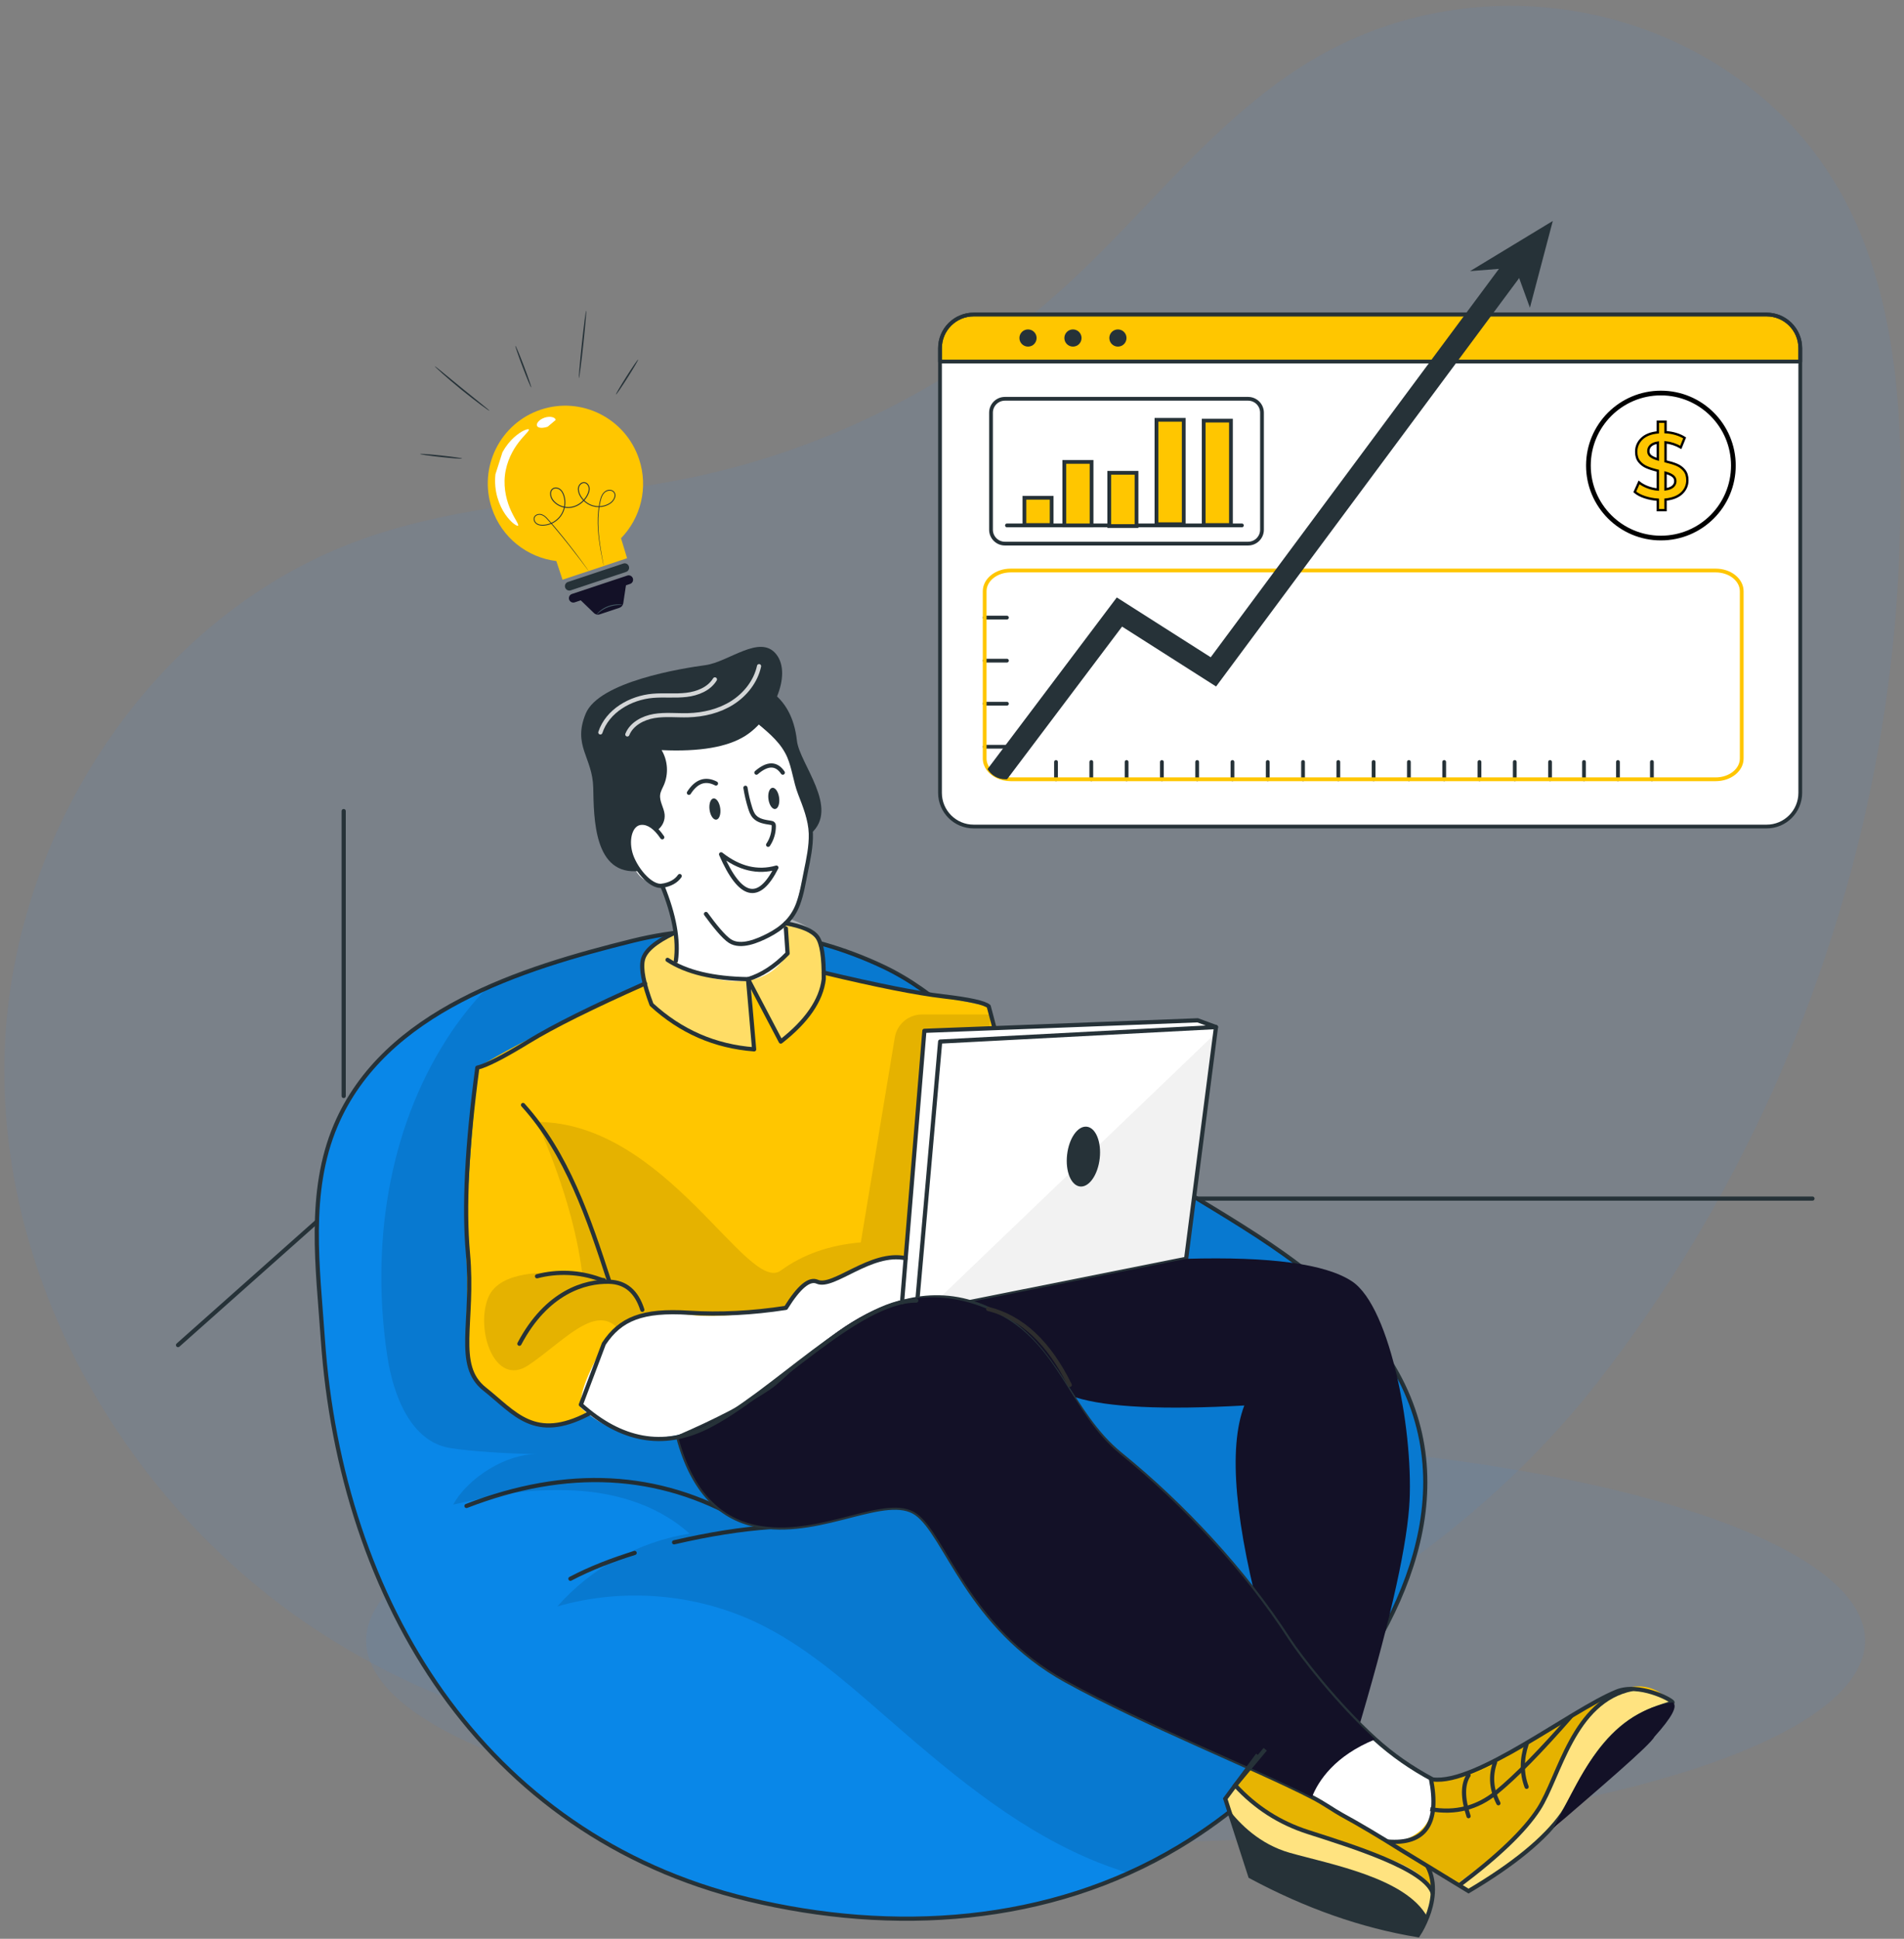 <svg xmlns="http://www.w3.org/2000/svg" xmlns:xlink="http://www.w3.org/1999/xlink" width="503px" height="512px" viewBox="0 0 503 512"><rect x="0" y="0" width="503" height="512" fill="#808080" stroke="none"/><title>4136944-ai</title><g id="Page-1" stroke="none" stroke-width="1" fill="none" fill-rule="evenodd"><g id="Psychology-and-Mindset-(Video-hero)" transform="translate(-138, -690)"><g id="trading-is-mental" transform="translate(-2, -309)"><g id="4136944-ai" transform="translate(140, 999)"><g id="Background-Simple" transform="translate(0.184, 0.736)" fill="#388AF7" fill-rule="nonzero" opacity="0.08"><path d="M347.564,14.46 C321.758,29.393 303.564,54.502 281.498,74.655 C254.253,99.536 220.487,117.049 184.611,124.913 C182.44,125.389 180.261,125.83 178.076,126.243 C150.56,131.448 122.063,132.217 95.664,141.592 C40.124,161.318 2.001,219.867 0.988,279.396 C-0.021,338.925 33.513,396.587 82.721,429.261 C99.433,440.358 117.836,448.839 137.078,454.314 C173.273,464.622 211.648,464.163 249.049,460.224 C313.652,453.421 381.374,416.317 422.087,364.006 C440.249,340.671 455.577,315.099 467.79,288.1 C487.845,243.763 499.526,195.499 501.521,146.764 C503.236,104.884 501.486,58.481 468.681,27.969 C435.948,-2.467 386.069,-7.822 347.564,14.46 Z" id="&lt;Path&gt;"></path></g><g id="Shadow" transform="translate(96.626, 379.614)" fill="#388AF7" fill-rule="nonzero" opacity="0.08"><path d="M396.078,53.632 C396.078,83.08 307.438,106.952 198.094,106.952 C88.751,106.952 0.11,83.08 0.11,53.632 C0.11,24.185 88.751,0.313 198.094,0.313 C307.438,0.313 396.078,24.185 396.078,53.632 Z" id="&lt;Path&gt;"></path></g><g id="Character" transform="translate(308.916, 461.724)"></g><g id="chart" transform="translate(248.15, 58.35)"><g id="Window" transform="translate(0, 24.709)"><path d="M227.448,8.891 L227.448,126.322 C227.448,131.233 223.467,135.214 218.556,135.214 L9.072,135.214 C4.16,135.214 0.179,131.233 0.179,126.322 L0.179,8.891 C0.179,3.98 4.16,-0.001 9.072,-0.001 L218.556,-0.001 C223.467,-0.001 227.448,3.98 227.448,8.891 Z" id="&lt;Path&gt;" fill="#FFFFFF" fill-rule="nonzero"></path><path d="M227.448,8.891 L227.448,12.412 L0.179,12.412 L0.179,8.891 C0.179,3.98 4.16,-0.001 9.072,-0.001 L218.556,-0.001 C223.467,-0.001 227.448,3.98 227.448,8.891 Z" id="&lt;Path&gt;" fill="#FFC600" fill-rule="nonzero"></path><path d="M227.448,8.891 L227.448,126.322 C227.448,131.233 223.467,135.214 218.556,135.214 L9.072,135.214 C4.16,135.214 0.179,131.233 0.179,126.322 L0.179,8.891 C0.179,3.98 4.16,-0.001 9.072,-0.001 L218.556,-0.001 C223.467,-0.001 227.448,3.98 227.448,8.891 Z" id="&lt;Path&gt;" stroke="#263238" stroke-width="0.994" stroke-linecap="round" stroke-linejoin="round"></path><path d="M227.448,8.891 L227.448,12.412 L0.179,12.412 L0.179,8.891 C0.179,3.98 4.16,-0.001 9.072,-0.001 L218.556,-0.001 C223.467,-0.001 227.448,3.98 227.448,8.891 Z" id="&lt;Path&gt;" stroke="#263238" stroke-width="0.994" stroke-linecap="round" stroke-linejoin="round"></path><path d="M25.701,6.205 C25.701,7.461 24.684,8.477 23.432,8.477 C22.177,8.477 21.16,7.461 21.16,6.205 C21.16,4.953 22.177,3.937 23.432,3.937 C24.684,3.937 25.701,4.953 25.701,6.205 Z" id="&lt;Path&gt;" fill="#263238" fill-rule="nonzero"></path><path d="M37.575,6.205 C37.575,7.461 36.558,8.477 35.306,8.477 C34.051,8.477 33.034,7.461 33.034,6.205 C33.034,4.953 34.051,3.937 35.306,3.937 C36.558,3.937 37.575,4.953 37.575,6.205 Z" id="&lt;Path&gt;" fill="#263238" fill-rule="nonzero"></path><path d="M49.451,6.205 C49.451,7.461 48.435,8.477 47.179,8.477 C45.924,8.477 44.911,7.461 44.911,6.205 C44.911,4.953 45.924,3.937 47.179,3.937 C48.435,3.937 49.451,4.953 49.451,6.205 Z" id="&lt;Path&gt;" fill="#263238" fill-rule="nonzero"></path><g id="Group-5" transform="translate(171.479, 20.735)" stroke="#000000"><circle id="Oval" stroke-width="1.242" fill="#FFFFFF" cx="19.148" cy="19.148" r="19.148"></circle><path d="M20.377,30.926 L20.377,28.144 C22.248,27.945 23.677,27.378 24.662,26.442 C25.647,25.507 26.14,24.368 26.14,23.027 C26.14,21.95 25.871,21.085 25.333,20.431 C24.794,19.777 24.132,19.284 23.345,18.953 C22.559,18.622 21.569,18.315 20.377,18.034 L20.377,18.034 L20.377,13.016 C21.801,13.182 23.143,13.629 24.401,14.358 L24.401,14.358 L25.42,11.849 C24.757,11.418 23.983,11.07 23.097,10.805 C22.211,10.54 21.304,10.383 20.377,10.333 L20.377,10.333 L20.377,7.576 L18.34,7.576 L18.34,10.383 C16.485,10.565 15.07,11.128 14.093,12.072 C13.116,13.016 12.627,14.159 12.627,15.5 C12.627,16.577 12.892,17.442 13.422,18.096 C13.952,18.75 14.61,19.247 15.397,19.586 C16.183,19.926 17.164,20.236 18.34,20.518 L18.34,20.518 L18.34,25.486 C17.396,25.403 16.485,25.192 15.608,24.852 C14.73,24.513 13.985,24.095 13.372,23.598 L13.372,23.598 L12.254,26.107 C12.9,26.67 13.77,27.134 14.863,27.498 C15.956,27.862 17.115,28.086 18.34,28.169 L18.34,28.169 L18.34,30.926 L20.377,30.926 Z M18.34,17.512 C17.529,17.28 16.908,16.999 16.477,16.668 C16.047,16.336 15.831,15.898 15.831,15.351 C15.831,14.772 16.038,14.283 16.452,13.886 C16.866,13.488 17.496,13.223 18.34,13.091 L18.34,13.091 L18.34,17.512 Z M20.377,25.436 L20.377,21.039 C21.205,21.271 21.843,21.557 22.29,21.896 C22.737,22.236 22.96,22.687 22.96,23.25 C22.96,23.813 22.749,24.285 22.327,24.666 C21.905,25.047 21.255,25.304 20.377,25.436 L20.377,25.436 Z" id="$" stroke-width="0.621" fill="#FFC600" fill-rule="nonzero"></path></g><line x1="11.98" y1="80.04" x2="17.865" y2="80.04" id="&lt;Path&gt;" stroke="#263238" stroke-width="0.994" stroke-linecap="round" stroke-linejoin="round"></line><line x1="11.98" y1="91.406" x2="17.865" y2="91.406" id="&lt;Path&gt;" stroke="#263238" stroke-width="0.994" stroke-linecap="round" stroke-linejoin="round"></line><line x1="11.98" y1="102.777" x2="17.865" y2="102.777" id="&lt;Path&gt;" stroke="#263238" stroke-width="0.994" stroke-linecap="round" stroke-linejoin="round"></line><line x1="11.98" y1="114.143" x2="17.865" y2="114.143" id="&lt;Path&gt;" stroke="#263238" stroke-width="0.994" stroke-linecap="round" stroke-linejoin="round"></line><line x1="30.828" y1="122.735" x2="30.828" y2="118.164" id="&lt;Path&gt;" stroke="#263238" stroke-width="0.994" stroke-linecap="round" stroke-linejoin="round"></line><line x1="40.151" y1="122.735" x2="40.151" y2="118.164" id="&lt;Path&gt;" stroke="#263238" stroke-width="0.994" stroke-linecap="round" stroke-linejoin="round"></line><line x1="49.475" y1="122.735" x2="49.475" y2="118.164" id="&lt;Path&gt;" stroke="#263238" stroke-width="0.994" stroke-linecap="round" stroke-linejoin="round"></line><line x1="58.798" y1="122.735" x2="58.798" y2="118.164" id="&lt;Path&gt;" stroke="#263238" stroke-width="0.994" stroke-linecap="round" stroke-linejoin="round"></line><line x1="68.118" y1="122.735" x2="68.118" y2="118.164" id="&lt;Path&gt;" stroke="#263238" stroke-width="0.994" stroke-linecap="round" stroke-linejoin="round"></line><line x1="77.441" y1="122.735" x2="77.441" y2="118.164" id="&lt;Path&gt;" stroke="#263238" stroke-width="0.994" stroke-linecap="round" stroke-linejoin="round"></line><line x1="86.764" y1="122.735" x2="86.764" y2="118.164" id="&lt;Path&gt;" stroke="#263238" stroke-width="0.994" stroke-linecap="round" stroke-linejoin="round"></line><line x1="96.088" y1="122.735" x2="96.088" y2="118.164" id="&lt;Path&gt;" stroke="#263238" stroke-width="0.994" stroke-linecap="round" stroke-linejoin="round"></line><line x1="105.408" y1="122.735" x2="105.408" y2="118.164" id="&lt;Path&gt;" stroke="#263238" stroke-width="0.994" stroke-linecap="round" stroke-linejoin="round"></line><line x1="114.731" y1="122.735" x2="114.731" y2="118.164" id="&lt;Path&gt;" stroke="#263238" stroke-width="0.994" stroke-linecap="round" stroke-linejoin="round"></line><line x1="124.054" y1="122.735" x2="124.054" y2="118.164" id="&lt;Path&gt;" stroke="#263238" stroke-width="0.994" stroke-linecap="round" stroke-linejoin="round"></line><line x1="133.378" y1="122.735" x2="133.378" y2="118.164" id="&lt;Path&gt;" stroke="#263238" stroke-width="0.994" stroke-linecap="round" stroke-linejoin="round"></line><line x1="142.698" y1="122.735" x2="142.698" y2="118.164" id="&lt;Path&gt;" stroke="#263238" stroke-width="0.994" stroke-linecap="round" stroke-linejoin="round"></line><line x1="152.021" y1="122.735" x2="152.021" y2="118.164" id="&lt;Path&gt;" stroke="#263238" stroke-width="0.994" stroke-linecap="round" stroke-linejoin="round"></line><line x1="161.344" y1="122.735" x2="161.344" y2="118.164" id="&lt;Path&gt;" stroke="#263238" stroke-width="0.994" stroke-linecap="round" stroke-linejoin="round"></line><line x1="170.313" y1="122.735" x2="170.313" y2="118.164" id="&lt;Path&gt;" stroke="#263238" stroke-width="0.994" stroke-linecap="round" stroke-linejoin="round"></line><line x1="179.282" y1="122.735" x2="179.282" y2="118.164" id="&lt;Path&gt;" stroke="#263238" stroke-width="0.994" stroke-linecap="round" stroke-linejoin="round"></line><line x1="188.251" y1="122.735" x2="188.251" y2="118.164" id="&lt;Path&gt;" stroke="#263238" stroke-width="0.994" stroke-linecap="round" stroke-linejoin="round"></line><path d="M211.978,73.078 L211.978,117.26 C211.978,120.284 208.898,122.735 205.096,122.735 L18.862,122.735 C16.335,122.735 14.122,121.652 12.93,120.035 C12.331,119.221 11.98,118.273 11.98,117.26 L11.98,73.078 C11.98,70.054 15.06,67.603 18.862,67.603 L205.096,67.603 C208.898,67.603 211.978,70.054 211.978,73.078 Z" id="&lt;Path&gt;" stroke="#FFC600" stroke-width="0.994" stroke-linecap="round" stroke-linejoin="round"></path><path d="M81.578,60.499 L17.322,60.499 C15.298,60.499 13.655,58.856 13.655,56.832 L13.655,25.922 C13.655,23.898 15.298,22.255 17.322,22.255 L81.578,22.255 C83.602,22.255 85.244,23.898 85.244,25.922 L85.244,56.832 C85.244,58.856 83.602,60.499 81.578,60.499 Z" id="&lt;Path&gt;" stroke="#263238" stroke-width="0.994" stroke-linecap="round" stroke-linejoin="round"></path><line x1="17.865" y1="55.69" x2="79.938" y2="55.69" id="&lt;Path&gt;" stroke="#263238" stroke-width="0.994" stroke-linecap="round" stroke-linejoin="round"></line><polygon id="&lt;Path&gt;" stroke="#263238" stroke-width="0.994" fill="#FFC600" fill-rule="nonzero" points="29.676 55.59 22.475 55.59 22.475 48.39 29.676 48.39"></polygon><polygon id="&lt;Path&gt;" stroke="#263238" stroke-width="0.994" fill="#FFC600" fill-rule="nonzero" points="40.221 55.69 33.017 55.69 33.017 38.921 40.221 38.921"></polygon><polygon id="&lt;Path&gt;" stroke="#263238" stroke-width="0.994" fill="#FFC600" fill-rule="nonzero" points="52.094 55.859 44.891 55.859 44.891 41.803 52.094 41.803"></polygon><polygon id="&lt;Path&gt;" stroke="#263238" stroke-width="0.994" fill="#FFC600" fill-rule="nonzero" points="64.567 55.379 57.367 55.379 57.367 27.806 64.567 27.806"></polygon><polygon id="&lt;Path&gt;" stroke="#263238" stroke-width="0.994" fill="#FFC600" fill-rule="nonzero" points="77.04 55.59 69.84 55.59 69.84 28.018 77.04 28.018"></polygon></g><path d="M155.3,12.235 L95.849,92.312 L73.116,122.938 L48.282,107.123 L17.898,147.444 L17.458,147.444 C15.447,147.444 13.685,146.361 12.738,144.744 L46.885,99.426 L71.698,115.221 L88.699,92.312 L150.686,8.817 L155.3,12.235 Z" id="&lt;Path&gt;" fill="#263238" fill-rule="nonzero"></path><polygon id="&lt;Path&gt;" fill="#263238" fill-rule="nonzero" points="140.214 13.248 162.069 5.51558799e-15 156.025 22.912 152.173 12.311"></polygon></g><g id="Background-Simple" transform="translate(46.9, 169.9)"><polyline id="&lt;Path&gt;" stroke="#263238" stroke-width="1.104" stroke-linecap="round" stroke-linejoin="round" points="431.914 146.628 43.648 146.628 0.132 185.316"></polyline><line x1="43.895" y1="119.532" x2="43.895" y2="44.291" id="&lt;Path&gt;" stroke="#263238" stroke-width="1.104" stroke-linecap="round" stroke-linejoin="round"></line><line x1="43.895" y1="142.256" x2="43.895" y2="127.705" id="&lt;Path&gt;" stroke="#263238" stroke-width="1.104" stroke-linecap="round" stroke-linejoin="round"></line><path d="M300.744,286.545 C290.407,298.822 278.267,309.574 264.485,317.843 C260.172,320.423 255.76,322.723 251.245,324.754 C219.88,338.856 184.132,339.769 150.696,331.666 C80.408,314.631 43.115,252.586 38.382,183.711 C37.105,165.09 34.257,144.994 41.797,127.286 C49.272,109.728 64.584,98.596 81.836,90.935 C94.352,85.367 107.876,81.617 120.163,78.566 C142.534,73.013 165.725,75.552 186.495,85.407 C200.95,92.263 211.247,104.135 223.402,114.207 C224.693,115.267 225.981,116.33 227.288,117.379 C239.561,127.26 252.496,136.35 265.95,144.549 C286.385,157.013 307.306,168.774 320.359,189.706 C341.173,223.061 323.601,259.387 300.744,286.545 Z" id="&lt;Path&gt;" fill="#0987E8" fill-rule="nonzero"></path><path d="M227.288,117.375 C225.985,116.327 224.69,115.27 223.402,114.203 C211.243,104.138 200.946,92.263 186.499,85.407 C165.725,75.552 142.526,73.017 120.163,78.566 C90.944,85.819 54.696,96.985 41.797,127.289 C34.261,144.998 37.105,165.09 38.386,183.707 C43.119,252.586 80.404,314.631 150.696,331.666 C188.946,340.935 230.206,338.4 264.493,317.84 C278.263,309.582 290.411,298.814 300.741,286.545 C323.593,259.39 341.176,223.061 320.366,189.706 C307.309,168.778 286.392,157.016 265.95,144.552 C252.488,136.346 239.568,127.26 227.288,117.375 Z" id="&lt;Path&gt;" stroke="#263238" stroke-width="1.104"></path><path d="M120.759,240.199 C114.963,241.991 109.119,244.229 103.794,247.022" id="&lt;Path&gt;" stroke="#263238" stroke-width="1.104" stroke-linecap="round" stroke-linejoin="round"></path><path d="M156.628,233.38 C148.966,233.903 140.484,235.246 131.177,237.402" id="&lt;Path&gt;" stroke="#263238" stroke-width="1.104" stroke-linecap="round" stroke-linejoin="round"></path><path d="M149.132,231.606 C127.14,218.815 102.871,217.545 76.331,227.798" id="&lt;Path&gt;" stroke="#263238" stroke-width="1.104" stroke-linecap="round" stroke-linejoin="round"></path><path d="M300.744,286.545 C290.407,298.822 278.267,309.574 264.485,317.843 C260.172,320.423 255.76,322.723 251.245,324.754 C247.653,323.65 244.131,322.374 240.676,320.883 C220.079,312.036 202.79,297.114 185.892,282.379 C175.702,273.503 165.35,264.498 153.154,258.676 C136.863,250.893 117.675,249.318 100.335,254.334 C109.289,244.155 121.871,237.233 135.262,235.11 C126.548,227.176 114.411,223.842 102.62,223.628 C90.83,223.4 84.335,224.865 72.827,227.444 C76.673,220.36 86.903,213.946 94.97,214.137 C86.903,213.946 77.692,213.409 72.032,212.507 C61.614,210.829 56.963,198.582 55.402,188.16 C51.1,159.471 55.458,128.886 71.12,104.484 C74.399,99.377 77.976,94.887 81.836,90.935 C94.352,85.367 107.876,81.617 120.163,78.566 C142.534,73.013 165.725,75.552 186.495,85.407 C200.95,92.263 211.247,104.135 223.402,114.207 C224.693,115.267 225.981,116.33 227.288,117.379 C239.561,127.26 252.496,136.35 265.95,144.549 C286.385,157.013 307.306,168.774 320.359,189.706 C341.173,223.061 323.601,259.387 300.744,286.545 Z" id="&lt;Path&gt;" fill="#000000" fill-rule="nonzero" opacity="0.102"></path><path d="M312.204,285.732 C318.39,290.935 324.852,295.701 331.597,300.021 C340.348,300.61 342.763,306.196 338.84,316.776 L327.601,324 C314.802,313.829 304.91,307.09 297.925,303.786 C290.941,300.481 295.703,294.464 312.204,285.732 Z" id="&lt;Path&gt;" fill="#FFFFFF" fill-rule="nonzero"></path><path d="M218.971,118.674 C217.768,106.803 216.215,99.196 214.301,95.858 L170.715,86.953 L170.715,83.578 C171.385,79.663 168.481,76.476 162.005,74.029 C152.289,70.352 132.046,75.129 126.824,79.081 C123.343,81.713 122.242,85.297 123.516,89.831 C111.809,95.763 103.32,99.859 98.054,102.114 C92.791,104.37 86.506,107.682 79.201,112.05 C76.82,139.338 75.863,156.148 76.331,162.485 C77.03,171.99 75.76,180.933 76.573,186.199 C77.387,191.469 78.031,194.46 83.558,198.943 C89.085,203.421 94.094,210.038 108.571,203.476 L106.554,201.879 L201.874,169.83 L218.971,118.674 Z" id="&lt;Path&gt;" fill="#FFC600" fill-rule="nonzero"></path><path d="M214.875,98.008 L196.641,98.008 C193.097,98.008 190.076,100.573 189.494,104.065 L180.508,158.201 C172.257,158.886 165.214,161.362 159.37,165.628 C150.604,172.027 129.043,126.414 94.97,126.391 C101.505,141.329 105.498,154.761 106.948,166.684 C92.751,165.138 84.474,167.144 82.116,172.697 C78.579,181.032 83.724,196.654 92.725,190.611 C101.73,184.569 110.164,174.449 116.236,180.797 C120.284,185.025 131.251,188.296 149.132,190.611 L190.503,169.83 L206.544,162.286 L214.875,98.008 Z" id="&lt;Path&gt;" fill="#000000" fill-rule="nonzero" opacity="0.102"></path><path d="M156.97,71.21 C163.874,73.127 167.889,75.243 169.008,77.558 C170.123,79.873 170.627,83.965 170.509,89.831 C168.629,95.045 164.916,100.153 159.37,105.158 L151.638,89.831 L152.33,107.215 C142.556,105.588 135.597,103.211 131.45,100.087 C127.302,96.962 125.227,95.398 125.227,95.398 C123.442,89.529 122.676,85.591 122.93,83.578 C123.184,81.569 127.048,78.544 134.53,74.507 L156.97,71.21 Z" id="&lt;Path&gt;" fill="#FFFFFF" fill-rule="nonzero" opacity="0.4"></path><path d="M329.456,339.165 C329.172,338.529 333.71,330.521 330.159,322.359 C327.789,316.916 324.716,315.242 320.94,317.343 C310.187,310.498 302.551,305.998 298.028,303.837 C293.509,301.674 288.817,298.884 283.956,295.469 L276.791,305.114 L283.412,325.608 L329.456,339.165 Z" id="&lt;Path&gt;" fill="#FFC600" fill-rule="nonzero"></path><path d="M320.348,316.846 L341.062,329.505 C350.767,323.275 357.935,318.009 362.568,313.711 C367.201,309.413 374.698,302.686 385.057,293.537 L394.974,280.164 C390.378,274.482 384.255,273.926 376.6,278.49 C361.762,287.344 343.668,300.146 331.597,300.021 C333.184,309.909 329.434,315.514 320.348,316.846 Z" id="&lt;Path&gt;" fill="#FFC600" fill-rule="nonzero"></path><path d="M153.46,17.684 C159.727,27.164 163.429,33.438 164.57,36.507 C166.277,41.111 167.661,47.926 167.311,51.202 C166.962,54.477 163.532,72.045 161.758,72.557 L160.091,74.441 L161.158,81.882 C156.256,90.361 146.6,91.49 132.189,85.278 C131.626,75.379 130.471,68.88 128.719,65.774 C126.092,61.119 122.158,66.658 118.224,53.2 C115.604,44.228 118.474,35.05 126.835,25.659 L153.46,17.684 Z" id="&lt;Path&gt;" fill="#FFFFFF" fill-rule="nonzero"></path><path d="M386.025,276.017 C378.93,277.249 374.227,279.965 371.919,284.168 C368.46,290.472 361.832,302.189 359.569,307.856 C358.057,311.632 351.061,318.079 338.575,327.198 L341.062,329.505 C351.219,323.224 359.363,317.1 365.49,311.131 C371.617,305.162 381.447,294.67 394.971,279.656 C394.007,278.692 391.022,277.478 386.025,276.017 Z" id="&lt;Path&gt;" fill="#FFFFFF" fill-rule="nonzero" opacity="0.502"></path><path d="M279.422,301.574 L276.791,305.114 L284.891,321.921 L329.456,337.94 L331.524,331.408 C331.98,326.977 326.997,323.095 316.568,319.757 C300.925,314.749 291.386,311.4 286.937,307.941 C283.971,305.63 281.465,303.51 279.422,301.574 Z" id="&lt;Path&gt;" fill="#FFFFFF" fill-rule="nonzero" opacity="0.502"></path><path d="M132.289,176.771 C123.192,175.405 116.52,178.441 112.273,185.882 C108.026,193.327 106.12,198.659 106.554,201.879 C112.564,207.34 119.699,209.931 127.965,209.651 C140.363,209.232 158.431,194.946 164.316,190.324 C170.196,185.702 185.038,172.461 195.161,175.196 L196.28,165.62 C195.621,162.761 192.409,161.716 186.635,162.485 C177.972,163.637 174.576,168.583 171.79,168.583 C169.008,168.583 166.358,165.896 160.713,175.483 C147.59,177.812 138.118,178.239 132.289,176.771 Z" id="&lt;Path&gt;" fill="#FFFFFF" fill-rule="nonzero"></path><path d="M150.03,38.138 C150.313,39.926 150.729,41.693 151.266,43.422 C151.528,44.254 151.833,45.108 152.422,45.752 C153.463,46.896 155.138,47.146 156.669,47.378 C156.919,47.419 157.195,47.47 157.357,47.665 C157.504,47.842 157.519,48.096 157.519,48.324 C157.515,50.05 156.989,51.772 156.025,53.2" id="&lt;Path&gt;" stroke="#263238" stroke-width="1.104" stroke-linecap="round" stroke-linejoin="round"></path><path d="M288.582,290.166 L279.422,301.574 C286.12,307.76 292.939,312.003 299.876,314.296 C310.279,317.737 328.477,324.258 331.524,329.24 L330.35,323.242 C311.376,311.598 299.703,304.386 295.342,301.607 C290.981,298.829 288.725,295.016 288.582,290.166 Z" id="&lt;Path&gt;" fill="#181818" fill-rule="nonzero" opacity="0.102"></path><path d="M320.348,316.846 L338.575,327.198 C344.555,323.11 349.026,319.54 351.985,316.493 C356.423,311.922 361.836,306.929 365.181,296.757 C368.265,287.388 374.223,280.473 383.059,276.017 C370.775,281.798 361.435,286.961 355.039,291.502 C345.445,298.314 336.098,301.147 330.666,300.684 C333.574,309.887 330.133,315.275 320.348,316.846 Z" id="&lt;Path&gt;" fill="#000000" fill-rule="nonzero" opacity="0.102"></path><path d="M143.597,55.71 C148.374,59.456 153.243,60.626 158.207,59.22 C153.526,68.49 148.654,67.32 143.597,55.71 Z" id="&lt;Path&gt;" stroke="#263238" stroke-width="1.104" fill="#FFFFFF" fill-rule="nonzero" stroke-linecap="round" stroke-linejoin="round"></path><path d="M143.376,43.562 C143.586,45.111 143.119,46.451 142.339,46.554 C141.559,46.657 140.76,45.49 140.55,43.941 C140.344,42.395 140.808,41.056 141.588,40.953 C142.372,40.846 143.17,42.016 143.376,43.562 Z" id="&lt;Path&gt;" fill="#263238" fill-rule="nonzero"></path><path d="M158.932,40.754 C159.138,42.303 158.674,43.643 157.894,43.746 C157.114,43.849 156.312,42.682 156.106,41.133 C155.9,39.588 156.363,38.248 157.143,38.145 C157.924,38.038 158.726,39.209 158.932,40.754 Z" id="&lt;Path&gt;" fill="#263238" fill-rule="nonzero"></path><path d="M142.247,37.008 C139.465,35.573 137.08,36.393 135.1,39.47" id="&lt;Path&gt;" stroke="#263238" stroke-width="1.104" stroke-linecap="round" stroke-linejoin="round"></path><path d="M152.93,34.141 C155.866,31.613 158.192,31.613 159.9,34.141" id="&lt;Path&gt;" stroke="#263238" stroke-width="1.104" stroke-linecap="round" stroke-linejoin="round"></path><path d="M128.057,51.216 C126.268,48.57 124.432,47.294 122.559,47.378 C119.744,47.507 118.592,51.47 119.615,55.309 C120.638,59.147 124.859,64.52 128.057,64.008 C130.191,63.666 131.726,62.812 132.664,61.45" id="&lt;Path&gt;" stroke="#263238" stroke-width="1.104" stroke-linecap="round" stroke-linejoin="round"></path><path d="M153.776,20.893 C156.794,23.392 159.981,26.126 161.559,29.81 C162.906,32.945 163.212,36.415 164.441,39.599 C165.755,42.992 167.197,46.539 167.308,50.238 C167.407,53.601 166.641,57.104 165.972,60.38 C165.39,63.217 164.945,66.142 163.926,68.866 C162.439,72.829 159.686,75.265 155.995,77.149 C153.312,78.518 148.841,80.487 145.941,78.632 C144.252,77.55 141.717,74.371 139.604,71.464" id="&lt;Path&gt;" stroke="#263238" stroke-width="1.104" stroke-linecap="round" stroke-linejoin="round"></path><path d="M128.057,64.008 C131.221,71.766 132.417,78.375 131.652,83.832" id="&lt;Path&gt;" stroke="#263238" stroke-width="1.104" stroke-linecap="round" stroke-linejoin="round"></path><path d="M126.839,49.259 C128.108,48.342 128.837,46.723 128.679,45.166 C128.502,43.374 127.258,41.722 127.505,39.937 C127.626,39.065 128.097,38.285 128.454,37.479 C129.76,34.531 129.543,30.954 127.884,28.191 C137.937,28.658 145.32,27.396 150.03,24.4 C157.099,19.903 162.476,8.418 158.207,2.924 C153.934,-2.57 145.614,4.922 139.454,5.754 C133.293,6.585 111.32,10.081 107.824,18.575 C104.328,27.065 109.657,30.067 109.822,38.138 C109.988,46.208 109.98,61.495 122.051,60.093 C119.044,56.199 118.584,52.247 120.671,48.232 C122.095,46.524 124.152,46.867 126.839,49.259 Z" id="&lt;Path&gt;" fill="#263238" fill-rule="nonzero"></path><path d="M156.415,12.466 C160.555,15.226 162.961,19.646 163.635,25.721 C164.308,31.775 175.043,43.529 167.308,50.238 C166.104,45.487 165.147,41.939 164.441,39.599 C163.381,36.084 162.03,29.677 160.249,27.44 C159.064,25.946 155.325,22.652 149.04,17.548 L156.415,12.466 Z" id="&lt;Path&gt;" fill="#263238" fill-rule="nonzero"></path><path d="M129.451,83.578 C134.412,86.842 141.5,88.543 150.714,88.679 L152.33,107.215 C141.971,106.424 132.94,102.486 125.227,95.398 C123.148,89.886 122.382,85.948 122.93,83.578 C123.479,81.212 126.224,78.853 131.159,76.502" id="&lt;Path&gt;" stroke="#263238" stroke-width="1.104" stroke-linecap="round" stroke-linejoin="round"></path><path d="M160.713,75.284 L161.158,81.882 C157.809,85.315 154.328,87.582 150.714,88.679 L159.37,105.158 C166.244,99.8 170.027,94.309 170.715,88.679 C170.77,82.912 170.2,79.206 169.008,77.558 C167.812,75.909 165.026,74.698 160.65,73.922" id="&lt;Path&gt;" stroke="#263238" stroke-width="1.104" stroke-linecap="round" stroke-linejoin="round"></path><path d="M118.831,24.051 C119.95,21.28 122.952,19.686 125.904,19.189 C128.852,18.693 131.873,19.061 134.861,18.983 C138.96,18.873 143.097,17.887 146.56,15.693 C150.023,13.5 152.764,10.03 153.629,6.022" id="&lt;Path&gt;" stroke="#FFFFFF" stroke-width="1.104" opacity="0.8" stroke-linecap="round" stroke-linejoin="round"></path><path d="M111.703,23.521 C113.576,17.85 119.622,14.358 125.573,13.853 C128.52,13.603 131.497,13.949 134.438,13.603 C137.374,13.257 140.429,12.046 141.963,9.518" id="&lt;Path&gt;" stroke="#FFFFFF" stroke-width="1.104" opacity="0.8" stroke-linecap="round" stroke-linejoin="round"></path><path d="M108.571,203.476 C94.245,210.917 89.122,203.263 81.129,196.926 C73.136,190.589 78.373,179.288 76.721,161.101 C75.617,148.976 76.445,132.625 79.201,112.05 C81.589,111.498 86.09,109.202 92.703,105.158 C99.316,101.11 109.587,96.002 123.516,89.831" id="&lt;Path&gt;" stroke="#263238" stroke-width="1.104" stroke-linecap="round" stroke-linejoin="round"></path><path d="M122.791,175.994 C121.274,171.188 118.371,168.719 114.087,168.59 C107.655,168.395 97.527,171.298 90.315,184.959" id="&lt;Path&gt;" stroke="#263238" stroke-width="1.104" stroke-linecap="round" stroke-linejoin="round"></path><path d="M112.623,168.163 C112.222,168.167 111.839,168.023 111.464,167.887 C106.208,165.981 100.372,165.72 94.97,167.14" id="&lt;Path&gt;" stroke="#263238" stroke-width="1.104" stroke-linecap="round" stroke-linejoin="round"></path><path d="M91.275,121.906 C102.959,134.822 108.659,151.912 114.058,168.469" id="&lt;Path&gt;" stroke="#263238" stroke-width="1.104" stroke-linecap="round" stroke-linejoin="round"></path><path d="M170.715,86.953 C184.846,90.324 195.364,92.41 202.268,93.213 C209.168,94.015 213.179,94.898 214.301,95.858 L216.229,103.082" id="&lt;Path&gt;" stroke="#263238" stroke-width="1.104" stroke-linecap="round" stroke-linejoin="round"></path><polygon id="&lt;Path&gt;" fill="#FFFFFF" fill-rule="nonzero" points="269.497 99.546 197.303 102.321 191.404 176.568 203.773 176.568 266.454 162.529 274.34 101.331"></polygon><polygon id="&lt;Path&gt;" fill="#F2F2F2" fill-rule="nonzero" points="195.161 178.765 274.112 103.082 266.454 162.529"></polygon><polygon id="&lt;Path&gt;" stroke="#263238" stroke-width="1.104" stroke-linecap="round" stroke-linejoin="round" points="195.161 176.771 201.473 105.158 274.34 101.331 266.454 162.529"></polygon><path d="M243.623,136.022 C243.134,140.383 240.804,143.698 238.424,143.43 C236.043,143.161 234.512,139.408 235.005,135.047 C235.498,130.686 237.827,127.37 240.208,127.639 C242.586,127.908 244.116,131.661 243.623,136.022 Z" id="&lt;Path&gt;" fill="#263238" fill-rule="nonzero"></path><path d="M266.454,162.529 C288.696,161.896 303.295,163.876 310.253,168.469 C320.686,175.358 326.806,209.902 325.364,228.254 C324.407,240.49 319.729,260.642 311.332,288.709 L287.22,261.359 C279.305,232.57 277.505,212.54 281.822,201.265 C260.474,202.464 245.6,201.747 237.202,199.105 C229.672,186.78 219.453,178.578 206.544,174.496 L266.454,162.529 Z" id="&lt;Path&gt;" fill="#131127" fill-rule="nonzero"></path><path d="M316.421,289.423 C306.231,280.193 296.402,267.494 293.484,262.978 C281.814,244.95 265.681,227.606 249.092,214.148 C235.715,203.3 232.69,185.636 216.196,176.774 C188.876,162.121 165.254,191.24 156.422,197.128 C150.534,201.055 142.49,205.232 132.289,209.659 C136.009,223.613 143.336,231.433 154.273,233.119 C170.675,235.647 187.275,224.287 195.169,229.759 C203.059,235.216 208.829,259.618 234.747,273.923 C255.937,285.603 284.799,297.004 299.696,304.68 C303.03,306.402 305.484,308.217 307.361,309.24 C312.506,312.044 318,315.352 323.189,318.616 L341.062,329.505 C353.019,322.432 361.295,315.635 365.888,309.111 C366.811,307.797 368.714,304.294 370.502,300.915 C374.407,293.537 379.316,286.913 386.172,283.229 C390.901,280.686 395.107,279.906 394.971,279.656 C394.518,278.813 385.955,274.434 380.129,276.834 C367.812,281.916 343.186,301.471 331.597,300.021 C325.967,297.022 320.907,293.486 316.421,289.423 Z" id="&lt;Path&gt;" stroke="#263238" stroke-width="1.104"></path><path d="M316.421,289.423 C305.679,293.765 301.352,300.448 299.696,304.68 C284.799,297.004 255.937,285.603 234.747,273.923 C208.829,259.618 203.059,235.216 195.169,229.759 C187.275,224.287 170.675,235.647 154.273,233.119 C143.336,231.433 136.013,223.613 132.296,209.651 C142.493,205.232 150.538,201.059 156.426,197.132 C165.261,191.244 185.627,162.117 216.196,176.774 C233.08,184.87 235.715,203.3 249.092,214.148 C265.681,227.606 281.814,244.95 293.484,262.978 C296.402,267.494 306.202,280.226 316.421,289.423 Z" id="&lt;Path&gt;" fill="#131127" fill-rule="nonzero"></path><path d="M235.7,195.833 C230.188,184.627 223.008,177.941 214.165,175.766" id="&lt;Path&gt;" stroke="#2E2E2E" stroke-width="1.104" stroke-linecap="round" stroke-linejoin="round"></path><path d="M192.357,162.378 C183.235,160.387 173.221,170.467 169.008,168.583 C166.914,167.648 164.15,169.948 160.713,175.483 C151.811,176.859 143.266,177.286 135.078,176.771 C122.791,175.994 116.969,178.382 112.623,184.959 L106.554,201.037 C117.226,210.616 128.27,212.614 139.678,207.031 C156.79,198.659 179.507,173.466 195.161,173.554" id="&lt;Path&gt;" stroke="#263238" stroke-width="1.104" stroke-linecap="round" stroke-linejoin="round"></path><path d="M319.652,316.416 C329.64,317.236 333.46,311.683 331.115,299.76" id="&lt;Path&gt;" stroke="#263238" stroke-width="1.104"></path><path d="M390.201,288.709 C389.068,290.961 375.371,302.597 363.547,312.809 C363.58,312.651 366.815,306.417 368.236,303.756 C371.375,297.883 379.5,281.772 394.971,279.656 C396.435,280.539 394.846,283.553 390.201,288.709 Z" id="&lt;Path&gt;" fill="#131127" fill-rule="nonzero"></path><path d="M384.317,276.131 C368.677,279.251 365.122,299.293 359.569,307.856 C355.863,313.564 348.868,320.276 338.575,327.989" id="&lt;Path&gt;" stroke="#263238" stroke-width="1.104"></path><path d="M330.159,322.863 C332.701,327.529 331.498,332.935 330.159,336.321 C329.408,338.22 328.591,339.828 327.704,341.145 C312.94,338.72 298.176,333.539 283.412,325.608 L277.704,307.941 L276.791,305.114 L285.388,293.537" id="&lt;Path&gt;" stroke="#263238" stroke-width="1.104"></path><path d="M330.159,336.321 C329.408,338.22 328.591,339.828 327.704,341.145 C312.94,338.72 298.176,333.539 283.412,325.608 L277.704,307.941 C280.563,311.672 285.866,317.133 293.815,319.382 C304.601,322.436 324.506,326.013 330.159,336.321 Z" id="&lt;Path&gt;" fill="#263238" fill-rule="nonzero"></path><polyline id="&lt;Path&gt;" stroke="#263238" stroke-width="1.104" stroke-linecap="round" stroke-linejoin="round" points="191.404 173.985 197.303 102.321 269.497 99.546 274.34 101.331"></polyline><path d="M330.961,307.856 C337.544,309.03 343.362,307.554 348.415,303.429 C353.468,299.304 360.07,292.58 368.221,283.259" id="&lt;Path&gt;" stroke="#263238" stroke-width="1.104"></path><path d="M341.062,298.928 C339.473,301.32 339.473,304.919 341.062,309.722" id="&lt;Path&gt;" stroke="#263238" stroke-width="1.104" stroke-linecap="round" stroke-linejoin="round"></path><path d="M348.062,295.521 C346.788,299.098 347.087,302.693 348.952,306.31" id="&lt;Path&gt;" stroke="#263238" stroke-width="1.104" stroke-linecap="round" stroke-linejoin="round"></path><path d="M356.401,290.681 C355.068,294.682 355.068,298.442 356.401,301.972" id="&lt;Path&gt;" stroke="#263238" stroke-width="1.104" stroke-linecap="round" stroke-linejoin="round"></path><path d="M287.345,292.047 L279.422,301.574 C284.74,307.378 291.151,311.488 298.643,313.898 C309.882,317.52 329.993,323.669 331.656,330.216" id="&lt;Path&gt;" stroke="#263238" stroke-width="1.104"></path></g><g id="4322880-ai" transform="translate(146.575, 125.664) rotate(-19) translate(-146.575, -125.664) translate(114.79, 86.926)" fill-rule="nonzero"><path d="M54.265,41.814 C54.382,30.438 45.3,21.12 33.978,21.002 C22.658,20.882 13.383,30.006 13.266,41.382 C13.18,49.619 17.919,56.772 24.836,60.141 C24.82,61.767 24.802,63.499 24.781,65.337 L42.75,65.525 C42.841,63.58 42.911,61.743 42.956,60.008 C49.594,56.655 54.182,49.789 54.265,41.814 Z" id="&lt;Path&gt;" fill="#FFC600"></path><g id="&lt;Group&gt;" transform="translate(22.666, 41.617)" fill="#263238"><path d="M13.586,23.753 C13.589,23.696 13.597,23.612 13.61,23.499 C13.633,23.321 13.662,23.075 13.701,22.756 C13.787,22.107 13.912,21.144 14.107,19.911 C14.303,18.678 14.561,17.17 14.97,15.443 C15.387,13.721 15.949,11.765 16.89,9.732 C17.359,8.713 17.901,7.674 18.607,6.667 C18.969,6.175 19.422,5.693 20.021,5.416 C20.621,5.135 21.366,5.143 21.968,5.502 C22.265,5.677 22.515,5.973 22.608,6.321 C22.713,6.667 22.674,7.057 22.512,7.379 C22.186,8.028 21.579,8.475 20.912,8.732 C19.555,9.195 17.997,9.059 16.655,8.386 C15.309,7.714 14.243,6.434 13.795,4.918 C13.581,4.167 13.469,3.342 13.698,2.542 C13.902,1.746 14.681,1.039 15.577,1.128 C16.02,1.167 16.421,1.476 16.614,1.866 C16.814,2.256 16.861,2.714 16.765,3.138 C16.559,3.997 15.934,4.633 15.301,5.169 C13.998,6.23 12.232,6.805 10.51,6.512 C8.798,6.219 7.269,5.065 6.576,3.502 C6.214,2.735 6.133,1.806 6.464,1.005 C6.63,0.612 6.946,0.246 7.373,0.105 C7.792,-0.052 8.264,0.029 8.634,0.233 C9.006,0.437 9.309,0.77 9.488,1.146 C9.673,1.523 9.759,1.934 9.788,2.337 C9.837,3.144 9.715,3.944 9.452,4.688 C8.939,6.175 7.863,7.423 6.529,8.111 C5.197,8.808 3.66,8.978 2.28,8.653 C1.597,8.494 0.901,8.211 0.446,7.651 C-0.005,7.101 -0.122,6.237 0.352,5.664 C0.586,5.389 0.938,5.245 1.277,5.222 C1.618,5.201 1.957,5.274 2.254,5.423 C2.858,5.732 3.225,6.303 3.494,6.85 C3.996,7.973 4.398,9.062 4.807,10.103 C6.404,14.27 7.532,17.704 8.285,20.081 C8.662,21.272 8.939,22.199 9.126,22.829 C9.215,23.138 9.283,23.376 9.332,23.547 C9.363,23.657 9.384,23.738 9.395,23.795 C9.371,23.74 9.342,23.662 9.309,23.554 C9.254,23.384 9.176,23.149 9.077,22.845 C8.871,22.209 8.574,21.29 8.191,20.112 C7.409,17.744 6.258,14.323 4.64,10.169 C4.231,9.135 3.817,8.033 3.319,6.936 C3.059,6.405 2.702,5.874 2.162,5.604 C1.641,5.34 0.907,5.334 0.511,5.8 C0.12,6.264 0.211,7.033 0.612,7.512 C1.019,8.015 1.67,8.284 2.329,8.436 C3.658,8.745 5.143,8.577 6.419,7.905 C7.701,7.242 8.733,6.041 9.225,4.607 C9.478,3.895 9.593,3.12 9.546,2.356 C9.499,1.602 9.194,0.811 8.514,0.453 C8.191,0.272 7.798,0.209 7.454,0.34 C7.105,0.455 6.841,0.754 6.693,1.105 C6.399,1.822 6.461,2.678 6.805,3.4 C7.459,4.876 8.923,5.986 10.551,6.264 C12.193,6.544 13.891,5.991 15.144,4.973 C15.757,4.458 16.343,3.84 16.523,3.083 C16.609,2.712 16.564,2.314 16.392,1.981 C16.228,1.652 15.91,1.408 15.551,1.377 C15.191,1.338 14.816,1.468 14.527,1.696 C14.235,1.921 14.04,2.254 13.933,2.612 C13.722,3.337 13.821,4.13 14.027,4.85 C14.451,6.3 15.473,7.533 16.76,8.177 C18.039,8.829 19.555,8.957 20.834,8.525 C21.46,8.287 22.033,7.858 22.317,7.284 C22.619,6.716 22.397,5.983 21.858,5.68 C21.332,5.363 20.644,5.347 20.105,5.601 C19.55,5.853 19.117,6.305 18.763,6.782 C18.07,7.763 17.52,8.802 17.051,9.805 C16.108,11.82 15.535,13.763 15.105,15.477 C14.686,17.194 14.412,18.699 14.204,19.927 C14.008,21.152 13.857,22.104 13.753,22.764 C13.701,23.081 13.665,23.327 13.636,23.502 C13.618,23.615 13.602,23.698 13.586,23.753 Z" id="&lt;Path&gt;"></path></g><path d="M41.333,68.852 L25.904,68.69 C25.266,68.684 24.753,68.158 24.76,67.514 C24.766,66.873 25.289,66.358 25.93,66.363 L41.356,66.525 C41.997,66.533 42.507,67.059 42.502,67.7 C42.494,68.344 41.971,68.86 41.333,68.852 Z" id="&lt;Path&gt;" fill="#263238"></path><path d="M41.322,69.868 L25.894,69.705 C25.255,69.7 24.732,70.216 24.724,70.857 C24.719,71.498 25.232,72.024 25.87,72.032 L27.564,72.051 L29.765,76.369 C30.018,76.864 30.521,77.176 31.073,77.183 L36.586,77.241 C37.146,77.246 37.659,76.937 37.92,76.44 L40.147,72.181 L41.296,72.194 C41.937,72.2 42.461,71.687 42.468,71.043 C42.474,70.402 41.96,69.875 41.322,69.868 Z" id="&lt;Path&gt;" fill="#131127"></path><path d="M20.733,28.337 C22.124,27.072 23.578,26.19 24.865,25.638 C26.154,25.083 27.259,24.819 28.035,24.748 C28.812,24.675 29.252,24.756 29.288,24.921 C29.372,25.295 27.814,25.832 25.704,27.216 C23.604,28.569 20.965,30.949 19.355,34.33 C17.75,37.72 17.573,41.277 17.846,43.766 C18.104,46.284 18.669,47.839 18.325,48.009 C18.177,48.085 17.838,47.792 17.406,47.14 C16.971,46.489 16.481,45.462 16.098,44.107 C15.715,42.753 15.48,41.063 15.585,39.181 C15.681,37.301 16.147,35.233 17.08,33.242" id="&lt;Path&gt;" fill="#FFFFFF"></path><path d="M34.207,25.86 C32.91,25.834 31.766,25.465 31.641,24.772 C31.586,24.429 31.831,24.067 32.303,23.787 C32.772,23.507 33.47,23.319 34.246,23.329 C35.025,23.342 35.716,23.552 36.177,23.848 C36.64,24.141 36.872,24.512 36.81,24.853" id="&lt;Path&gt;" fill="#FFFFFF"></path><path d="M37.628,76.806 C37.61,76.843 37.224,76.662 36.57,76.466 C35.921,76.27 34.991,76.092 33.957,76.108 C32.923,76.129 32,76.343 31.36,76.563 C30.713,76.783 30.336,76.979 30.315,76.94 C30.302,76.919 30.654,76.662 31.297,76.396 C31.938,76.126 32.884,75.877 33.952,75.854 C35.02,75.838 35.976,76.05 36.627,76.296 C37.281,76.539 37.641,76.783 37.628,76.806 Z" id="&lt;Path&gt;" fill="#455A64"></path><path d="M40.178,72.236 C40.178,72.304 37.388,72.333 33.949,72.297 C30.508,72.26 27.72,72.174 27.72,72.106 C27.723,72.035 30.51,72.006 33.952,72.043 C37.391,72.079 40.178,72.166 40.178,72.236 Z" id="&lt;Path&gt;" fill="#131127"></path><path d="M39.194,74.063 C39.196,74.097 38.615,74.152 37.672,74.202 C36.732,74.252 35.432,74.294 33.993,74.299 C32.555,74.304 31.253,74.273 30.312,74.231 C29.369,74.186 28.788,74.137 28.791,74.103 C28.791,74.066 29.374,74.053 30.315,74.05 C31.331,74.05 32.594,74.048 33.991,74.045 C35.39,74.037 36.651,74.029 37.669,74.024 C38.61,74.019 39.194,74.027 39.194,74.063 Z" id="&lt;Path&gt;" fill="#131127"></path><g id="&lt;Group&gt;" transform="translate(0, 21.463)" fill="#263238"><path d="M10.114,4.981 C10.067,5.083 7.769,4.104 4.981,2.795 C2.196,1.487 -0.023,0.34 0.023,0.238 C0.07,0.136 2.368,1.115 5.156,2.424 C7.941,3.735 10.161,4.879 10.114,4.981 Z" id="&lt;Path&gt;"></path></g><g id="&lt;Group&gt;" transform="translate(11.203, 1.047)" fill="#263238"><path d="M9.856,15.82 C9.811,15.851 9.184,15.016 8.227,13.629 C7.269,12.239 5.987,10.294 4.627,8.109 C3.27,5.923 2.092,3.91 1.271,2.437 C0.451,0.963 -0.021,0.031 0.029,0.003 C0.078,-0.026 0.636,0.856 1.521,2.29 C2.465,3.821 3.655,5.753 4.973,7.892 C6.307,10.022 7.514,11.946 8.467,13.469 C9.361,14.896 9.905,15.788 9.856,15.82 Z" id="&lt;Path&gt;"></path></g><g id="&lt;Group&gt;" transform="translate(32.826, 2.617)" fill="#263238"><path d="M0.292,0.254 C0.404,0.251 0.578,2.879 0.68,6.127 C0.782,9.373 0.774,12.009 0.662,12.011 C0.55,12.017 0.375,9.386 0.274,6.141 C0.172,2.892 0.18,0.259 0.292,0.254 Z" id="&lt;Path&gt;"></path></g><g id="&lt;Group&gt;" transform="translate(46.113, 0)" fill="#263238"><path d="M7.704,0.181 C7.805,0.228 6.185,3.9 4.085,8.378 C1.985,12.86 0.201,16.453 0.099,16.406 C-0.003,16.356 1.615,12.687 3.718,8.206 C5.818,3.725 7.602,0.131 7.704,0.181 Z" id="&lt;Path&gt;"></path></g><g id="&lt;Group&gt;" transform="translate(53.929, 16.752)" fill="#263238"><path d="M8.66,0.115 C8.73,0.204 6.875,1.801 4.52,3.683 C2.162,5.565 0.195,7.017 0.125,6.928 C0.057,6.842 1.91,5.243 4.267,3.361 C6.623,1.481 8.59,0.026 8.66,0.115 Z" id="&lt;Path&gt;"></path></g></g></g></g></g></g></svg>